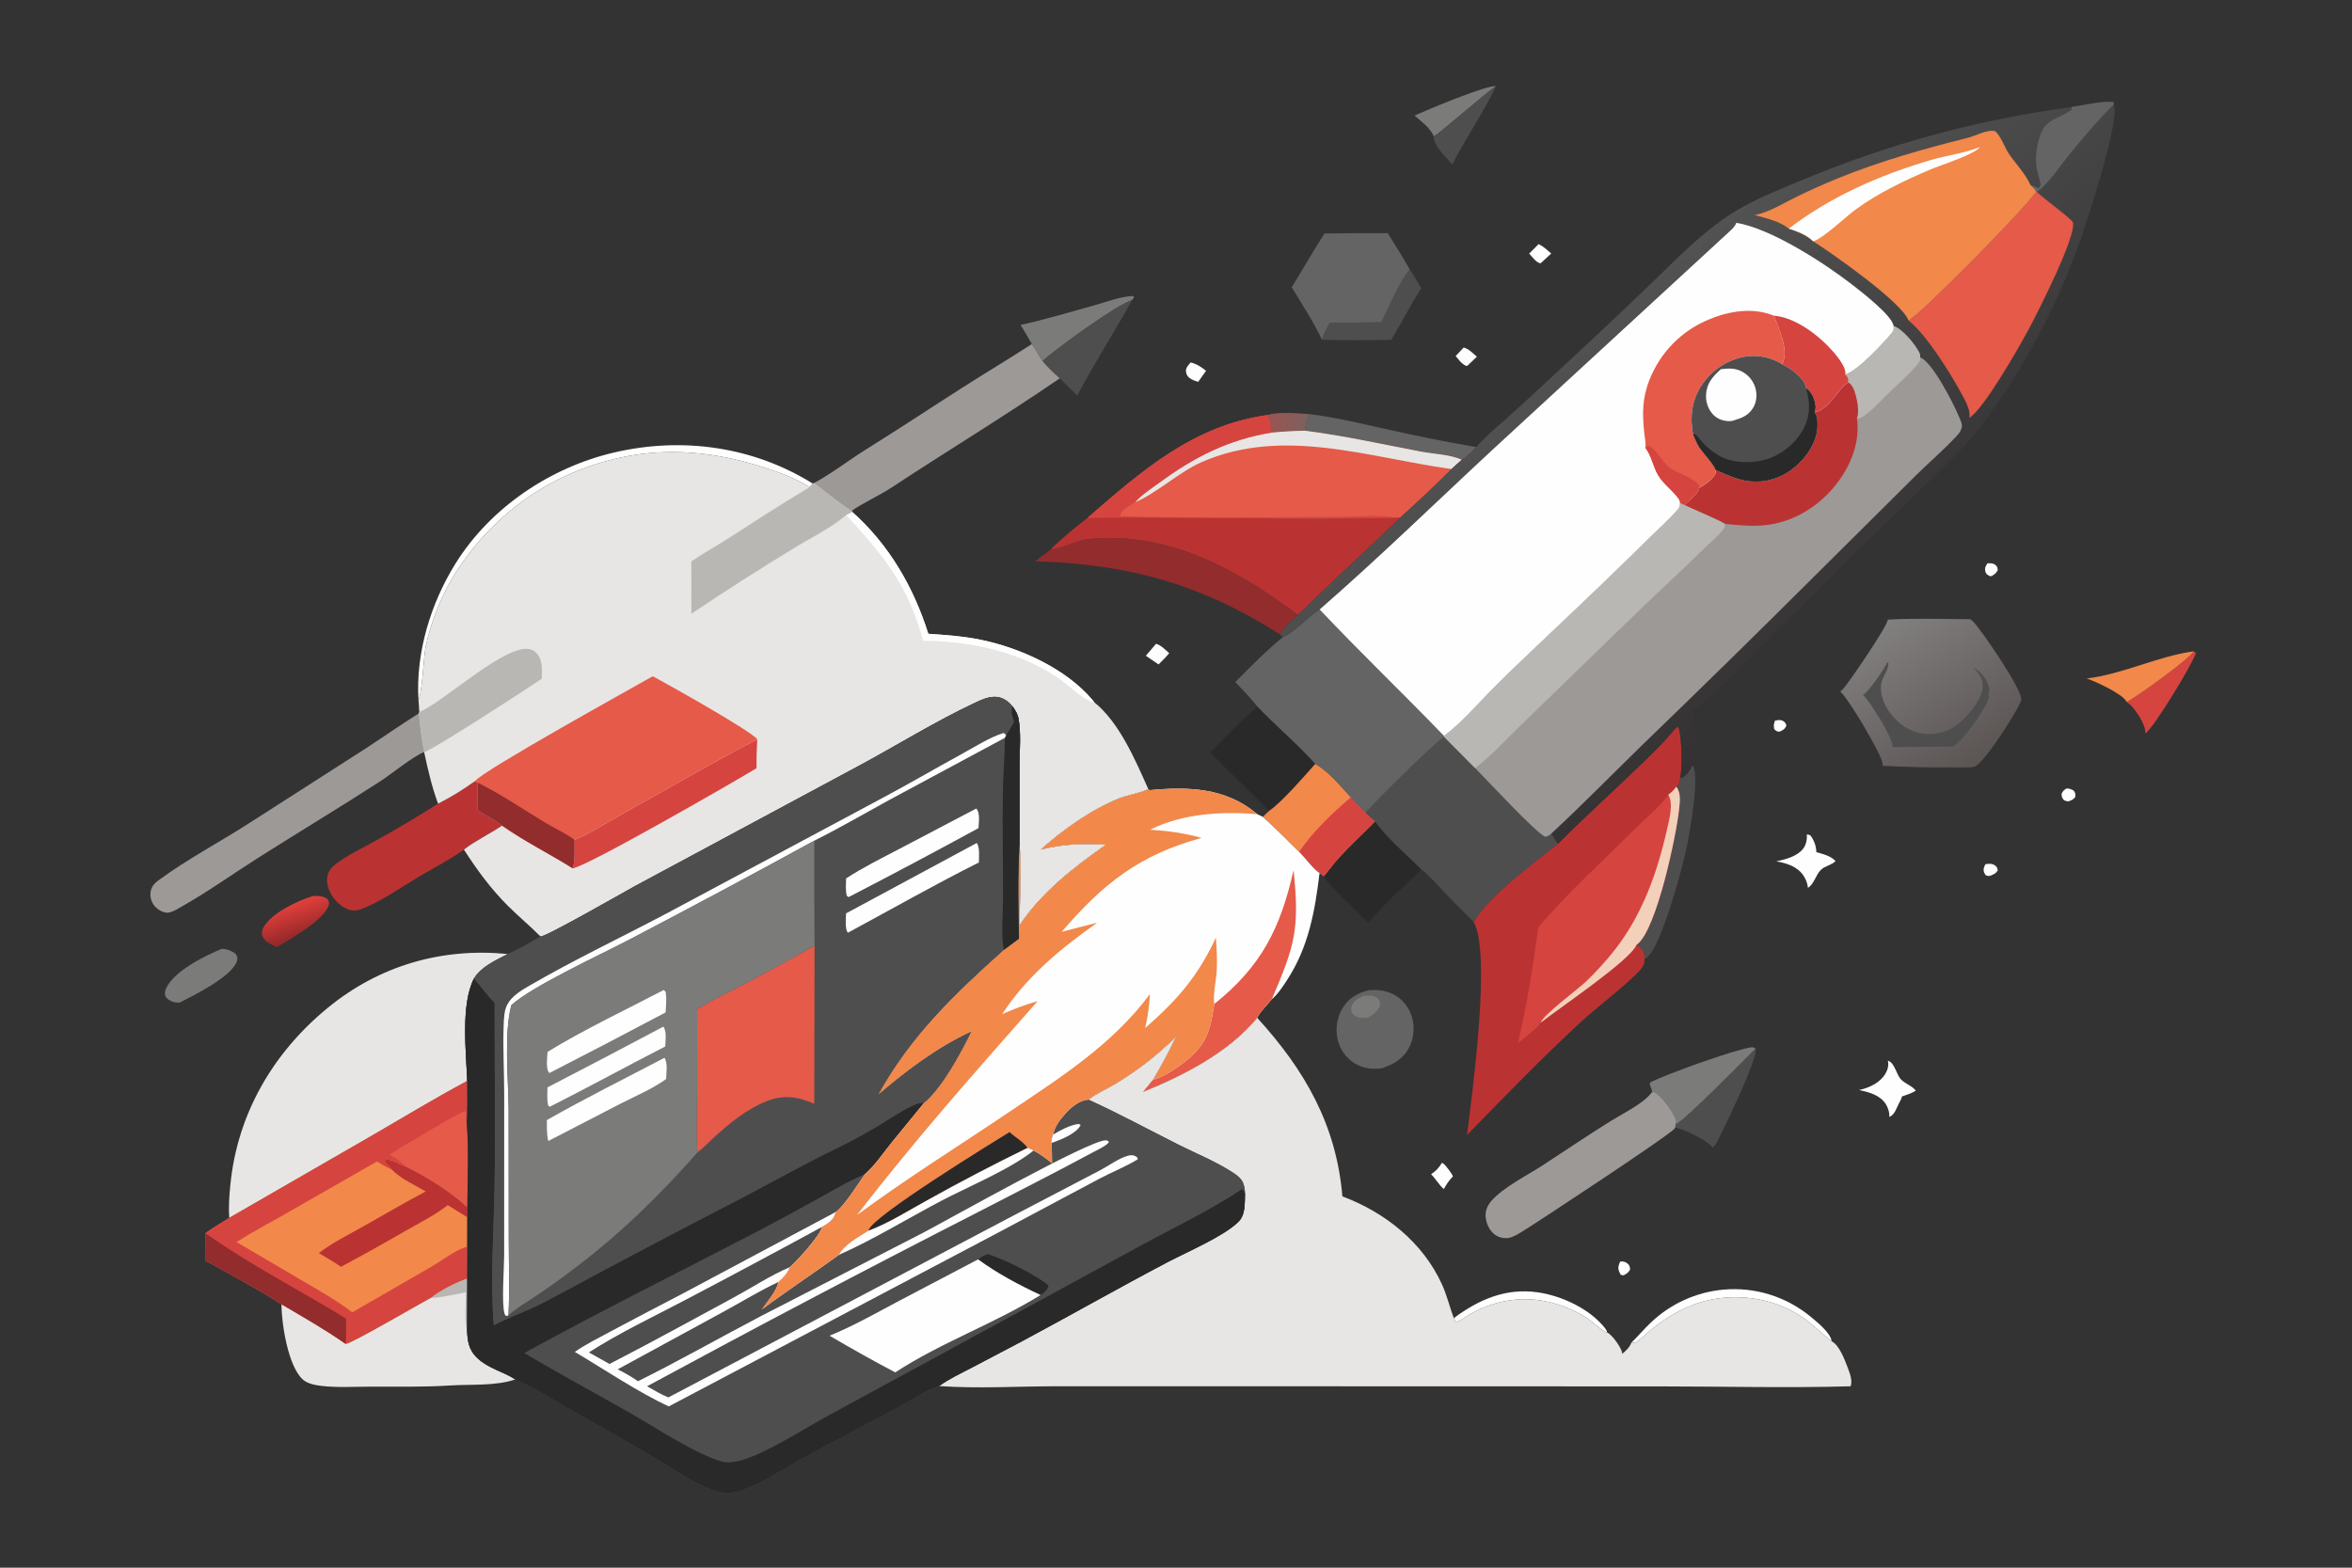 <?xml version="1.0" encoding="utf-8" ?>
<svg xmlns="http://www.w3.org/2000/svg" xmlns:xlink="http://www.w3.org/1999/xlink" width="1536" height="1024">
	<rect width="100%" height="100%" fill="#333333" stroke="none"/>
	<path fill="#FEFEFE" d="M1159.16 470.735C1160.64 470.409 1162.52 470.025 1163.96 470.702C1165.68 471.507 1166.09 472.258 1166.63 473.979C1165.59 476.066 1165.22 476.274 1163.2 477.498C1162.92 477.6 1162.66 477.742 1162.37 477.804C1160.71 478.157 1159.81 477.345 1158.71 476.313C1158.19 473.797 1158.36 473.207 1159.16 470.735Z"/>
	<path fill="#FEFEFE" d="M1058.08 824.05C1059.89 823.838 1061.22 824.058 1062.71 825.205C1064.33 826.448 1064.35 827.359 1064.59 829.209C1063.44 831.256 1062.79 831.57 1060.74 832.811C1059.54 833.231 1059.5 832.975 1058.35 832.55C1058.02 831.937 1057.7 831.335 1057.44 830.689C1056.38 828.066 1057.01 826.522 1058.08 824.05Z"/>
	<path fill="#FEFEFE" d="M1297.92 367.962C1299.54 367.866 1301.44 367.8 1302.83 368.799C1304.32 369.874 1304.47 370.662 1304.66 372.402C1303.43 374.562 1302.92 374.912 1300.78 376.22L1299.7 376.406C1298.07 375.575 1297.04 375.142 1296.55 373.173C1295.98 370.875 1296.79 369.819 1297.92 367.962Z"/>
	<path fill="#FEFEFE" d="M1296.55 564.511C1298.49 564.218 1300.56 563.893 1302.34 564.972C1304.04 566.004 1304.32 566.626 1304.68 568.512C1303.33 570.482 1302.86 570.668 1300.65 571.66C1300.61 571.689 1300.57 571.73 1300.53 571.748C1298.81 572.387 1298.59 572.293 1296.88 571.742C1296.48 571.176 1295.94 570.519 1295.72 569.841C1295.01 567.661 1295.7 566.473 1296.55 564.511Z"/>
	<path fill="#FEFEFE" d="M1349.61 515C1351.56 515.085 1352.58 515.46 1354.27 516.432C1355.42 518.267 1355.48 518.407 1355.3 520.559C1353.82 522.389 1353.21 522.548 1350.96 523.387C1349.7 523.45 1349.06 523.153 1347.91 522.713C1346.47 520.917 1346.45 520.709 1346.34 518.4C1347.39 516.476 1347.74 516.164 1349.61 515Z"/>
	<path fill="#FEFEFE" d="M955.849 227.025C959.096 227.742 962.016 230.855 964.501 232.998L958.28 238.919L957.325 238.921C954.495 237.625 952.6 234.894 950.634 232.565L955.849 227.025Z"/>
	<path fill="#FEFEFE" d="M1004.78 159.47C1007.91 160.825 1010.47 163.391 1013.04 165.591L1006.13 171.965C1003.46 171.831 1000.38 167.511 998.656 165.633L1004.78 159.47Z"/>
	<path fill="#FEFEFE" d="M777.568 236.738C781.637 237.759 784.38 239.642 787.623 242.203L782.555 249.373C780.654 248.942 778.466 248.1 776.876 246.928C775.349 245.803 774.591 244.25 774.476 242.376C774.344 240.234 776.286 238.268 777.568 236.738Z"/>
	<path fill="#FEFEFE" d="M754.991 420.496C758.31 421.517 760.988 424.369 763.555 426.625C761.445 429.262 758.977 431.603 756.603 433.998L748.295 428.337L754.991 420.496Z"/>
	<path fill="#FEFEFE" d="M941.659 759.55C942.073 759.75 942.355 759.856 942.712 760.123C944.081 761.149 948.627 767.002 948.82 768.495C946.247 770.979 944.644 773.582 942.907 776.693C939.931 774.208 937.509 769.907 934.616 766.997C937.883 764.775 939.638 762.892 941.659 759.55Z"/>
	<defs>
		<linearGradient id="gradient_0" gradientUnits="userSpaceOnUse" x1="829.971" y1="274.487" x2="852.104" y2="277.336">
			<stop offset="0" stop-color="#9A5552"/>
			<stop offset="1" stop-color="#7F605F"/>
		</linearGradient>
	</defs>
	<path fill="url(#gradient_0)" d="M827.46 271.171C835.131 268.694 847.306 270.048 855.346 270.521C853.982 273.925 852.254 277.59 852.191 281.323C844.743 281.46 837.412 281.918 829.995 282.617C829.69 279.351 829.759 273.481 827.46 271.171Z"/>
	<path fill="#FEFEFE" d="M1179.95 545.003C1180.78 545.083 1181.45 545.334 1182.24 545.599C1184.8 548.939 1186.01 552.437 1186.2 556.646C1190.49 557.851 1195.62 559.028 1198.73 562.443C1196.39 564.998 1191.93 565.569 1189.28 568.063C1185.68 571.463 1184.93 577.292 1180.7 579.915C1180.43 577.067 1179.27 574.073 1177.64 571.725C1173.58 565.87 1166.66 563.808 1160.02 562.605C1165.95 561.439 1173.69 559.392 1177.57 554.354C1179.56 551.777 1180.23 548.173 1179.95 545.003Z"/>
	<path fill="#FEFEFE" d="M1232.86 692.79C1237.73 694.388 1238.23 702.125 1241.84 705.459C1244.71 708.113 1248.62 709.229 1251.14 712.352C1248.43 714.204 1245.18 715.101 1242.1 716.185C1241.82 717.821 1240.76 719.443 1240.01 720.914C1238.43 724.023 1237.15 728.464 1233.78 729.56C1234.18 727.007 1232.92 723.334 1231.57 721.218C1227.78 715.262 1220.54 713.369 1214.09 712.012L1214.83 711.838C1221.06 710.359 1227.82 707.153 1231.21 701.457C1232.81 698.785 1233.61 695.86 1232.86 692.79Z"/>
	<path fill="#FEFEFE" d="M949.423 860.973C965.857 848.789 983.401 841.133 1004.31 844.146C1019.9 846.393 1038.36 854.921 1048.3 867.708C1048.94 868.539 1049.33 869.221 1049.52 870.27C1047.3 870.381 1039.05 862.662 1036.46 860.98C1026.56 854.553 1014.59 850.269 1002.87 849.023C988.137 847.459 973.778 850.907 960.837 857.922C958.249 859.324 953.282 863.354 950.577 863.464L949.423 860.973Z"/>
	<path fill="#7B7B7A" d="M923.781 75.472C931.072 72.161 972.272 54.833 976.981 56.365C970.244 60.445 938.632 88.661 936.302 89.043C934.146 83.585 928.086 79.281 923.781 75.472Z"/>
	<path fill="#4F4E4F" d="M976.981 56.365C968.488 73.884 957.357 90.111 948.396 107.394C944.627 103.02 935.937 94.968 936.302 89.043C938.632 88.661 970.244 60.445 976.981 56.365Z"/>
	<path fill="#FEFEFE" d="M1065.38 877.022C1069.62 872.96 1073.38 868.381 1077.65 864.316Q1078.86 863.147 1080.11 862.03Q1081.37 860.913 1082.67 859.851Q1083.97 858.788 1085.31 857.782Q1086.66 856.776 1088.05 855.828Q1089.43 854.88 1090.86 853.992Q1092.29 853.104 1093.75 852.277Q1095.21 851.45 1096.71 850.686Q1098.2 849.922 1099.73 849.223Q1101.26 848.523 1102.81 847.889Q1104.37 847.255 1105.95 846.688Q1107.53 846.121 1109.14 845.621Q1110.74 845.121 1112.36 844.69Q1113.99 844.26 1115.63 843.898Q1117.27 843.536 1118.92 843.245Q1120.58 842.954 1122.24 842.733Q1123.91 842.512 1125.58 842.362Q1127.49 842.193 1129.4 842.118Q1131.32 842.043 1133.23 842.061Q1135.15 842.08 1137.06 842.192Q1138.98 842.303 1140.88 842.509Q1142.79 842.714 1144.68 843.012Q1146.57 843.31 1148.45 843.701Q1150.32 844.091 1152.18 844.572Q1154.03 845.053 1155.86 845.625Q1157.69 846.196 1159.49 846.856Q1161.29 847.516 1163.05 848.263Q1164.82 849.01 1166.55 849.843Q1168.27 850.675 1169.95 851.591Q1171.64 852.507 1173.27 853.504Q1174.91 854.501 1176.5 855.576Q1178.08 856.652 1179.61 857.804Q1181.15 858.956 1182.62 860.181C1186.71 863.58 1195.66 870.816 1196.17 876.11L1195.81 875.832C1189.8 871.117 1184.48 865.69 1178.21 861.22C1162.63 850.117 1142.55 845.626 1123.65 847.908C1106.05 850.031 1091.36 857.929 1077.84 868.91C1075.14 871.1 1070.83 875.708 1067.78 877.046C1067.39 877.213 1065.88 877.027 1065.38 877.022Z"/>
	<path fill="#D64440" d="M1432.5 425.441L1434.07 426.53C1431.85 433.709 1406.26 476.079 1400.99 479.091C1401.49 473.774 1395.89 465.679 1392.57 461.772C1391.47 460.485 1390.15 459.44 1388.78 458.465C1389.05 458.341 1389.32 458.222 1389.59 458.094C1395.12 455.482 1431.02 429.648 1432.5 425.441Z"/>
	<defs>
		<linearGradient id="gradient_1" gradientUnits="userSpaceOnUse" x1="196.607" y1="610.276" x2="189.892" y2="591.333">
			<stop offset="0" stop-color="#982929"/>
			<stop offset="1" stop-color="#DF3F3B"/>
		</linearGradient>
	</defs>
	<path fill="url(#gradient_1)" d="M204.409 585.253C207.752 585.105 210.913 585.216 213.77 587.124C214.651 588.555 215.231 589.29 214.723 591.081C211.908 601.015 190.022 612.994 181.1 618.537C180.637 618.382 180.174 618.227 179.718 618.052C176.775 616.922 172.576 614.622 171.365 611.573C170.594 609.633 171.102 607.604 172.063 605.831C177.198 596.357 194.331 588.342 204.409 585.253Z"/>
	<path fill="#F2884A" d="M1362.73 443.168C1386.35 440.377 1408.83 428.742 1432.5 425.441C1431.02 429.648 1395.12 455.482 1389.59 458.094C1389.32 458.222 1389.05 458.341 1388.78 458.465C1388.71 458.325 1388.67 458.179 1388.59 458.047C1385.67 452.966 1368.45 445.12 1362.73 443.168Z"/>
	<path fill="#7B7B7A" d="M144.921 619.72C148.386 619.931 151.102 620.996 153.896 623.041C154.794 624.703 155.377 625.558 154.803 627.545C151.84 637.8 126.525 650.131 117.373 654.898C115.948 654.961 114.476 654.826 113.109 654.409C110.85 653.719 108.973 652.558 107.866 650.443C107.657 648.806 107.644 647.595 108.284 646.042C113.048 634.491 133.91 624.259 144.921 619.72Z"/>
	<path fill="#4F4E4F" d="M920.633 175.959C923.173 180.019 925.904 184.048 928.143 188.282C921.183 199.259 915.269 210.863 908.543 221.985C893.502 222.234 878.385 222.353 863.35 221.917C864.251 218.061 866.591 214.294 868.376 210.762Q885.227 210.86 902.074 210.486C907.559 199.39 913.098 185.711 920.633 175.959Z"/>
	<path fill="#7B7B7A" d="M666.511 212.26C682.542 208.695 698.353 203.966 714.177 199.58C722.274 197.335 731.611 193.624 740.012 193.338L740.66 194.099L739.312 195.987C728.009 199.921 690.676 227.107 680.82 235.815C678.37 232.213 676.37 228.334 673.848 224.739Q670.337 218.407 666.511 212.26Z"/>
	<path fill="#4F4E4F" d="M1146.5 684.91C1148.43 690.803 1126.02 736.631 1121.91 744.773C1121.05 746.474 1120.13 748.333 1118.62 749.542C1113.32 743.985 1101.41 738.262 1094.02 736.519L1094.27 734.41C1100.19 731.922 1138.82 692.571 1146.5 684.91Z"/>
	<path fill="#656464" d="M855.346 270.521C872.013 272.534 888.379 276.58 904.757 280.183Q934.244 286.864 964.03 292.046C961.154 294.963 958.252 298.3 954.644 300.306C946.962 296.838 936.314 296.563 928.011 294.984C902.632 290.157 877.893 284.619 852.191 281.323C852.254 277.59 853.982 273.925 855.346 270.521Z"/>
	<path fill="#4F4E4F" d="M1105.38 499.693C1110.19 506.711 1103.81 541.424 1102.12 550.458C1099.54 564.267 1085.07 618.353 1075.44 625.578C1074.96 625.934 1074.45 626.186 1073.92 626.46C1074.11 625.21 1074.11 624.288 1073.76 623.056C1072.92 620.126 1071.21 618.676 1068.63 617.25C1068.72 617.174 1068.82 617.098 1068.91 617.024C1069.07 616.904 1069.23 616.791 1069.38 616.668C1082.01 606.554 1094.66 545.868 1096.49 529.137C1097.03 524.134 1098 517.933 1094.72 513.835C1094.92 513.655 1095.11 513.48 1095.31 513.297C1097.12 511.574 1097.16 510.229 1097.19 507.886L1098.81 507.973C1101.93 505.853 1103.76 503.025 1105.38 499.693Z"/>
	<path fill="#4F4E4F" d="M680.82 235.815C690.676 227.107 728.009 199.921 739.312 195.987C727.753 216.941 714.691 237.231 703.518 258.367L692.105 247.114C688.085 243.515 684.235 240.018 680.82 235.815Z"/>
	<path fill="#7B7B7A" d="M1078.77 713.498C1078.92 712.585 1078.86 712.288 1078.51 711.402C1078.07 710.288 1077.68 709.203 1077.33 708.057L1077.98 706.844C1088.74 701.483 1130.68 686.359 1142.87 684.241C1144.59 683.941 1145.08 683.958 1146.5 684.91C1138.82 692.571 1100.19 731.922 1094.27 734.41C1094.63 733.399 1094.67 732.533 1094.71 731.465C1091.94 725.408 1087.04 718.338 1081.78 714.21C1080.43 713.155 1080.48 713.3 1078.77 713.498Z"/>
	<path fill="#FEFEFE" d="M273.277 456.918C271.487 426.181 281.297 394.073 297.48 368.099C320.278 331.506 359.444 305.248 401.199 295.537C445.664 285.197 491.992 291.668 530.87 315.915L528.69 318.241C519.69 312.487 509.749 308.876 499.645 305.579C468.733 295.493 437.206 291.906 405.197 298.899C359.986 308.776 322.335 335.269 297.498 374.246C288.519 388.336 281.726 405.376 278.141 421.714C276.507 429.163 275.851 452.876 273.277 456.918Z"/>
	<path fill="#656464" d="M893.976 646.778C899.219 646.457 904.094 646.735 908.933 648.985Q909.489 649.242 910.031 649.527Q910.573 649.813 911.1 650.125Q911.627 650.437 912.137 650.776Q912.648 651.115 913.141 651.479Q913.633 651.843 914.107 652.232Q914.58 652.62 915.033 653.032Q915.486 653.445 915.918 653.879Q916.35 654.314 916.759 654.77Q917.168 655.226 917.553 655.702Q917.939 656.178 918.3 656.673Q918.66 657.168 918.995 657.681Q919.331 658.194 919.639 658.723Q919.948 659.252 920.23 659.796Q920.511 660.34 920.765 660.898Q921.018 661.456 921.243 662.026Q921.468 662.596 921.664 663.176Q921.881 663.8 922.067 664.434Q922.253 665.068 922.408 665.71Q922.562 666.352 922.686 667.001Q922.809 667.651 922.9 668.305Q922.991 668.959 923.05 669.617Q923.109 670.275 923.135 670.935Q923.162 671.595 923.156 672.256Q923.15 672.917 923.112 673.576Q923.074 674.236 923.004 674.893Q922.933 675.55 922.831 676.202Q922.728 676.855 922.594 677.502Q922.459 678.149 922.293 678.788Q922.127 679.427 921.93 680.058Q921.733 680.688 921.505 681.309Q921.277 681.929 921.019 682.537Q920.761 683.145 920.474 683.74C916.708 691.372 910.472 695.075 902.674 697.735C896.944 698.679 890.836 697.931 885.699 695.144Q885.155 694.843 884.627 694.516Q884.098 694.188 883.587 693.834Q883.076 693.48 882.583 693.101Q882.091 692.722 881.618 692.318Q881.145 691.915 880.693 691.488Q880.241 691.061 879.812 690.612Q879.382 690.163 878.975 689.692Q878.568 689.222 878.186 688.732Q877.804 688.242 877.446 687.733Q877.089 687.224 876.758 686.698Q876.427 686.172 876.123 685.63Q875.818 685.088 875.542 684.531Q875.265 683.974 875.017 683.404Q874.769 682.834 874.55 682.252Q874.331 681.67 874.142 681.078Q873.952 680.486 873.793 679.885Q873.617 679.217 873.475 678.541Q873.332 677.865 873.223 677.183Q873.114 676.501 873.039 675.814Q872.963 675.127 872.922 674.438Q872.881 673.748 872.873 673.057Q872.866 672.367 872.893 671.676Q872.92 670.986 872.98 670.298Q873.041 669.61 873.136 668.925Q873.231 668.241 873.359 667.562Q873.487 666.883 873.649 666.212Q873.811 665.54 874.005 664.877Q874.2 664.214 874.427 663.562Q874.654 662.91 874.913 662.269Q875.172 661.629 875.462 661.002Q875.752 660.375 876.073 659.763Q876.393 659.151 876.744 658.556C880.745 651.868 886.619 648.638 893.976 646.778Z"/>
	<path fill="#7B7B7A" d="M890.531 650.48C892.415 650.352 894.332 650.259 896.207 650.543C898.304 650.86 899.633 651.697 900.794 653.455C901.363 654.317 901.342 655.926 901.076 656.891C900.011 660.742 896.482 662.773 893.329 664.74C891.258 664.84 889.065 664.983 887.04 664.447C885.305 663.988 883.862 663.025 882.969 661.458C882.249 660.196 882.195 658.612 882.671 657.234C883.952 653.523 887.259 652.034 890.531 650.48Z"/>
	<path fill="#29292A" d="M898.005 536.526C906.246 547.969 918.308 558.027 928.379 567.964C916.312 579.159 904.425 590.228 893.542 602.606C887.764 597.055 867.624 578.322 864.517 572.398C867.905 568.347 870.889 564.121 874.468 560.197C881.942 552.003 890.231 544.454 898.005 536.526Z"/>
	<path fill="#29292A" d="M821.295 461.666C833.513 474.429 847.126 485.788 858.973 498.94C851.933 506.837 837.045 524.121 828.777 529.674C816.334 516.622 802.862 504.595 790.484 491.465C800.346 481.31 810.373 470.675 821.295 461.666Z"/>
	<path fill="#F2884A" d="M858.973 498.94C868 504.177 875.213 513.151 882.22 520.771C885.296 524.292 888.406 527.63 891.783 530.868L898.005 536.526C890.231 544.454 881.942 552.003 874.468 560.197C870.889 564.121 867.905 568.347 864.517 572.398L861.744 570.247C858.456 568.567 851.691 559.622 848.435 556.476C840.596 548.682 832.934 540.905 824.67 533.543L828.777 529.674C837.045 524.121 851.933 506.837 858.973 498.94Z"/>
	<path fill="#D64440" d="M882.22 520.771C885.296 524.292 888.406 527.63 891.783 530.868L898.005 536.526C890.231 544.454 881.942 552.003 874.468 560.197C870.889 564.121 867.905 568.347 864.517 572.398L861.744 570.247C858.456 568.567 851.691 559.622 848.435 556.476C856.856 543.652 870.512 530.739 882.22 520.771Z"/>
	<path fill="#922C2D" d="M686.074 358.982C686.295 358.959 686.516 358.942 686.737 358.915C695.039 357.887 702.25 352.976 710.809 352.104C762.518 346.833 807.62 371.619 847.659 401.633C843.161 405.485 839.09 409.373 835.874 414.39C784.509 381.563 736.619 368.407 676.183 366.64C679.433 364.013 682.676 361.415 686.074 358.982Z"/>
	<path fill="#656464" d="M864.951 152.508Q885.603 152.187 906.257 152.283C911.192 160.101 916.089 167.905 920.633 175.959C913.098 185.711 907.559 199.39 902.074 210.486Q885.227 210.86 868.376 210.762C866.591 214.294 864.251 218.061 863.35 221.917C857.725 210.113 850.382 198.822 843.566 187.661C850.8 176.004 857.492 164.031 864.951 152.508Z"/>
	<path fill="#BA3332" d="M310.348 510.118L311.891 511.169L311.787 529.213C316.987 532.512 323.099 535.459 327.875 539.287C319.918 544.68 310.471 549.107 302.968 554.94Q302.186 555.522 301.383 556.074C292.443 562.244 282.292 567.44 272.929 573.029C261.594 579.795 249.894 588.136 237.677 593.17C234.78 594.364 232.115 595.131 228.952 594.457C224.202 593.445 219.718 589.348 217.065 585.392C214.491 581.553 212.796 576.324 213.923 571.711C214.561 569.096 216.093 566.996 218.151 565.304C225.986 558.861 236.243 554.272 245.081 549.293Q265.944 537.716 286.094 524.937C294.652 520.67 302.575 515.678 310.348 510.118Z"/>
	<path fill="#9D9997" d="M1078.77 713.498C1080.48 713.3 1080.43 713.155 1081.78 714.21C1087.04 718.338 1091.94 725.408 1094.71 731.465C1094.67 732.533 1094.63 733.399 1094.27 734.41L1094.02 736.519C1093.91 736.703 1093.82 736.894 1093.7 737.072C1091.07 741.018 1003.3 798.837 994.386 804.252C991.587 805.952 988.435 808.048 985.162 808.601C981.973 809.139 978.51 808.192 975.956 806.236C972.622 803.681 970.616 799.092 970.217 794.944C969.834 790.96 971.437 787.269 974.032 784.332C981.891 775.436 997.34 767.773 1007.63 761.065C1022.53 751.357 1037.25 741.359 1052.35 731.97C1060.27 727.049 1072.77 721.111 1078.52 713.826C1078.61 713.719 1078.69 713.607 1078.77 713.498Z"/>
	<path fill="#9D9997" d="M276.989 491.255C269.846 493.915 255.674 505.583 248.405 510.285C222.144 527.271 195.31 543.394 168.887 560.133C152.493 570.519 136.432 582.08 119.558 591.638C116.683 593.267 111.551 596.765 108.182 596.092C105.076 595.472 101.903 593.43 100.179 590.754C98.431 588.042 97.734 584.653 98.573 581.513C99.403 578.409 101.182 576.717 103.677 574.882C122.232 561.236 143.131 550.261 162.537 537.798L238.362 489.182C250.143 481.554 261.564 473.43 273.486 466.012C274.297 474.46 275.197 482.949 276.989 491.255Z"/>
	<path fill="#9D9997" d="M673.848 224.739C676.37 228.334 678.37 232.213 680.82 235.815C684.235 240.018 688.085 243.515 692.105 247.114C656.083 271.841 618.549 294.519 582.055 318.581C574.826 323.347 561.866 329.426 556.228 333.704C547.769 328.358 539.65 321.527 531.645 315.467C541.754 310.225 555.24 299.96 565.57 293.544C586.61 280.477 607.237 266.764 628.112 253.437C643.284 243.751 658.734 234.522 673.848 224.739Z"/>
	<path fill="#E7E6E4" d="M281.115 847.824C287.733 842.605 297.199 837.903 305.129 834.999L305.005 867.777C305.229 875.662 305.868 881.547 311.876 887.205C318.968 893.884 328.595 895.871 336.54 901.006C323.877 905.434 307.588 904.12 294.286 904.965C276.886 906.069 259.333 905.729 241.901 905.748C231.388 905.759 220.26 906.481 209.843 905.246C205.904 904.779 200.691 903.785 197.708 901.046C188.063 892.189 183.889 864.778 183.789 851.853C197.944 860.185 212.276 868.325 225.738 877.76C229.758 877.475 273.018 852.026 281.115 847.824Z"/>
	<path fill="#B8B7B4" d="M281.115 847.824C287.733 842.605 297.199 837.903 305.129 834.999L305.005 867.777C303.199 864.93 304.294 848.424 304.335 844.063C296.713 845.536 288.883 847.535 281.115 847.824Z"/>
	<path fill="#BA3332" d="M710.343 338.172C777.15 337.448 844.12 339.799 910.906 338.159L914.387 338.225C892.224 359.451 869.56 380.134 847.659 401.633C807.62 371.619 762.518 346.833 710.809 352.104C702.25 352.976 695.039 357.887 686.737 358.915C686.516 358.942 686.295 358.959 686.074 358.982C693.585 351.403 701.936 344.715 710.343 338.172Z"/>
	<path fill="#4F4E4F" d="M891.783 530.868C898.16 523.601 937.142 484.793 943.115 481.331L963.334 501.709C971.584 510.017 1002.08 543.169 1009.08 546.612C1010.97 546.307 1011.78 545.651 1013.2 544.4C1014.56 546.618 1015.85 549.089 1017.49 551.109C1002.28 563.457 971.758 585.54 962.455 602.282Q952.414 592.43 942.701 582.255C938.126 577.476 933.617 572.004 928.379 567.964C918.308 558.027 906.246 547.969 898.005 536.526L891.783 530.868Z"/>
	<defs>
		<linearGradient id="gradient_2" gradientUnits="userSpaceOnUse" x1="1289.842" y1="498.482" x2="1230.566" y2="408.44">
			<stop offset="0" stop-color="#5B5554"/>
			<stop offset="1" stop-color="#827F7F"/>
		</linearGradient>
	</defs>
	<path fill="url(#gradient_2)" d="M1232.88 404.723C1250.69 403.737 1268.75 404.352 1286.58 404.447C1287.32 404.918 1287.89 405.305 1288.51 405.925C1294.06 411.47 1320.28 450.147 1319.95 456.456C1319.89 457.612 1319.53 458.563 1319.07 459.611C1315.97 466.647 1295.74 498.507 1289.55 500.807C1285.2 501.653 1279.88 501.186 1275.42 501.24C1260.04 501.428 1244.82 501.026 1229.46 500.201C1229.53 499.513 1229.54 499.667 1229.46 498.794C1228.94 492.942 1207.05 455.955 1201.76 451.705C1202.25 451.346 1202.64 451.088 1203.07 450.673C1206.75 447.06 1232.61 409.039 1232.88 404.723Z"/>
	<path fill="#4F4E4F" d="M1232.52 432.476L1233.29 433.288C1233.26 437.725 1229.38 442.067 1228.57 446.479C1227.33 453.246 1230.66 460.725 1234.62 466.029C1239.69 472.819 1247.45 478.154 1255.97 479.242C1263.43 480.194 1272.07 478.226 1278.01 473.522C1284.55 468.354 1293.96 457.829 1294.76 449.21C1295.3 443.396 1292.4 440.231 1288.95 436.035C1292.98 438.632 1296.01 441.496 1297.93 445.993C1298.99 448.488 1299.79 450.86 1298.69 453.483C1299.13 454.615 1299.01 455.549 1298.62 456.675C1296.09 463.891 1281.8 484.243 1275.35 487.725L1235.89 488.059C1235.94 487.364 1235.95 487.471 1235.88 486.653C1235.38 481.188 1221 457.407 1216.57 453.943C1216.79 453.828 1217.01 453.723 1217.23 453.599C1220.13 451.944 1231.59 435.648 1232.52 432.476Z"/>
	<path fill="#656464" d="M837.738 416.196C847.486 411.698 853.006 403.502 861.799 398.108C888.288 426.203 916.209 452.919 943.009 480.703L943.115 481.331C937.142 484.793 898.16 523.601 891.783 530.868C888.406 527.63 885.296 524.292 882.22 520.771C875.213 513.151 868 504.177 858.973 498.94C847.126 485.788 833.513 474.429 821.295 461.666C816.797 455.965 811.682 450.773 806.695 445.502C816.535 435.575 826.929 425.029 837.738 416.196Z"/>
	<path fill="#E55A48" d="M710.343 338.172C745.85 307.356 779.298 277.959 827.46 271.171C829.759 273.481 829.69 279.351 829.995 282.617C837.412 281.918 844.743 281.46 852.191 281.323C877.893 284.619 902.632 290.157 928.011 294.984C936.314 296.563 946.962 296.838 954.644 300.306C952.407 302.312 950.072 304.269 947.929 306.371C937.12 317.41 925.753 327.77 914.387 338.225L910.906 338.159C844.12 339.799 777.15 337.448 710.343 338.172Z"/>
	<path fill="#E7E6E4" d="M852.191 281.323C877.893 284.619 902.632 290.157 928.011 294.984C936.314 296.563 946.962 296.838 954.644 300.306C952.407 302.312 950.072 304.269 947.929 306.371C893.849 298.935 838.31 278.661 785.089 301.696C769.942 308.253 755.218 322.386 741.187 328.088C745.496 323.158 751.999 319.014 757.255 315.155C779.878 298.547 802.152 287.22 829.995 282.617C837.412 281.918 844.743 281.46 852.191 281.323Z"/>
	<path fill="#D64440" d="M710.343 338.172C745.85 307.356 779.298 277.959 827.46 271.171C829.759 273.481 829.69 279.351 829.995 282.617C802.152 287.22 779.878 298.547 757.255 315.155C751.999 319.014 745.496 323.158 741.187 328.088C738.228 329.881 732.555 332.823 731.74 336.531C731.689 336.764 731.682 337.006 731.653 337.243L733.202 337.609L733.872 336.868C737.429 338.894 858.954 337.612 874.579 337.637C884.965 337.653 901.201 335.995 910.906 338.159C844.12 339.799 777.15 337.448 710.343 338.172Z"/>
	<path fill="#E7E6E4" d="M149.751 795.517C149.159 788.505 149.734 781.237 150.406 774.245C154.875 727.777 178.187 687.72 213.975 658.361C247.781 630.627 288.425 618.925 331.66 623.149C323.638 627.399 314.49 631.218 309.498 639.194C300.797 656.382 304.434 686.817 305.115 706.102C284.003 717.398 263.644 729.807 242.925 741.788L149.751 795.517Z"/>
	<path fill="#F2884A" d="M149.751 795.517L242.925 741.788C263.644 729.807 284.003 717.398 305.115 706.102C305.084 715.252 305.427 724.574 304.834 733.699C306.304 751.659 305.223 770.473 305.227 788.518L305.227 795.151L305.194 814.236L305.129 834.999C297.199 837.903 287.733 842.605 281.115 847.824C273.018 852.026 229.758 877.475 225.738 877.76C212.276 868.325 197.944 860.185 183.789 851.853C167.906 841.556 150.534 832.581 134.041 823.278Q133.984 814.391 134.16 805.506C139.118 801.918 144.57 798.79 149.751 795.517Z"/>
	<path fill="#BA3332" d="M255.911 764.007C254.524 762.057 252.492 760.361 250.79 758.673L250.954 757.929C255.342 756.22 259.831 760.268 264.067 761.599L264.776 761.818C278.712 768.636 293.774 777.997 305.227 788.518L305.227 795.151L292.418 787.193C283.849 793.827 273.796 798.884 264.386 804.238Q243.718 816.193 222.675 827.474C217.985 824.231 213.118 821.37 208.196 818.5C217.061 811.692 227.532 806.56 237.255 801.061C250.795 793.403 264.266 785.543 278.006 778.251C271.212 774.249 261.317 769.718 255.911 764.007Z"/>
	<path fill="#D64440" d="M149.751 795.517L242.925 741.788C263.644 729.807 284.003 717.398 305.115 706.102C305.084 715.252 305.427 724.574 304.834 733.699C306.304 751.659 305.223 770.473 305.227 788.518C293.774 777.997 278.712 768.636 264.776 761.818L264.067 761.599C259.831 760.268 255.342 756.22 250.954 757.929L250.79 758.673C252.492 760.361 254.524 762.057 255.911 764.007C252.493 762.424 249.335 760.679 246.148 758.673L185.131 793.596C174.968 799.427 164.307 804.967 154.458 811.29L196.781 836.158C208.109 842.827 219.608 849.216 230.064 857.226L281.611 827.469C288.765 823.313 297.329 816.489 305.194 814.236L305.129 834.999C297.199 837.903 287.733 842.605 281.115 847.824C273.018 852.026 229.758 877.475 225.738 877.76C212.276 868.325 197.944 860.185 183.789 851.853C167.906 841.556 150.534 832.581 134.041 823.278Q133.984 814.391 134.16 805.506C139.118 801.918 144.57 798.79 149.751 795.517Z"/>
	<path fill="#922C2D" d="M134.16 805.506C163.5 826.318 195.356 842.488 225.947 861.264C225.907 866.658 226.224 872.403 225.738 877.76C212.276 868.325 197.944 860.185 183.789 851.853C167.906 841.556 150.534 832.581 134.041 823.278Q133.984 814.391 134.16 805.506Z"/>
	<path fill="#E55A48" d="M254.291 754.226C259.582 750.732 299.601 726.683 303.674 725.722L304.613 727.183C304.277 729.242 304.422 730.916 304.72 732.953L304.834 733.699C306.304 751.659 305.223 770.473 305.227 788.518C293.774 777.997 278.712 768.636 264.776 761.818C261.727 758.589 258.102 756.432 254.291 754.226Z"/>
	<path fill="#BA3332" d="M1017.49 551.109C1035.8 532.675 1055.25 515.297 1073.87 497.162C1078.43 492.724 1083.03 488.265 1087.34 483.584C1090.09 480.598 1092.6 477.022 1095.77 474.503C1095.87 474.655 1095.99 474.798 1096.07 474.959C1098.37 479.474 1098.85 503.189 1097.19 507.886C1097.16 510.229 1097.12 511.574 1095.31 513.297C1095.11 513.48 1094.92 513.655 1094.72 513.835C1098 517.933 1097.03 524.134 1096.49 529.137C1094.66 545.868 1082.01 606.554 1069.38 616.668C1069.23 616.791 1069.07 616.904 1068.91 617.024C1068.82 617.098 1068.72 617.174 1068.63 617.25C1071.21 618.676 1072.92 620.126 1073.76 623.056C1074.11 624.288 1074.11 625.21 1073.92 626.46C1073.94 626.753 1073.98 627.046 1073.98 627.34C1074.05 630.064 1072.09 632.751 1070.26 634.586C1058.23 646.668 1044.15 656.681 1031.63 668.271C1006.3 691.719 982.144 716.641 958.086 741.388C961.311 714.52 974.017 623.047 962.455 602.282C971.758 585.54 1002.28 563.457 1017.49 551.109Z"/>
	<path fill="#D64440" d="M1089.48 519.08C1091.78 517.473 1093.11 516.097 1094.72 513.835C1098 517.933 1097.03 524.134 1096.49 529.137C1094.66 545.868 1082.01 606.554 1069.38 616.668C1069.23 616.791 1069.07 616.904 1068.91 617.024C1068.82 617.098 1068.72 617.174 1068.63 617.25C1064.94 627.061 1017.26 659.198 1006.13 668.047C1003.74 671.939 995.208 678.037 991.308 681.334C997.33 656.236 1001.13 631.146 1004.64 605.593C1024.05 582.934 1047.32 561.896 1068.46 540.708C1075.13 534.029 1084.33 526.858 1089.48 519.08Z"/>
	<path fill="#F3D0B9" d="M1089.48 519.08C1091.78 517.473 1093.11 516.097 1094.72 513.835C1098 517.933 1097.03 524.134 1096.49 529.137C1094.66 545.868 1082.01 606.554 1069.38 616.668C1069.23 616.791 1069.07 616.904 1068.91 617.024C1068.82 617.098 1068.72 617.174 1068.63 617.25C1064.94 627.061 1017.26 659.198 1006.13 668.047C1007.94 662.673 1030.52 646.221 1035.99 640.927C1042.79 634.343 1049.35 627.169 1055.14 619.677C1072.85 596.758 1082.54 569.229 1088.79 541.211C1090.16 535.08 1093.01 524.653 1089.48 519.08Z"/>
	<defs>
		<linearGradient id="gradient_3" gradientUnits="userSpaceOnUse" x1="1232.793" y1="399.272" x2="1067.207" y2="190.163">
			<stop offset="0" stop-color="#333132"/>
			<stop offset="1" stop-color="#535252"/>
		</linearGradient>
	</defs>
	<path fill="url(#gradient_3)" d="M1352.91 69.909C1361.05 68.72 1372.15 65.889 1380.22 66.63L1380.42 68.245C1384.87 77.692 1363.39 143.555 1358.39 157.465Q1355.6 165.343 1352.52 173.114Q1349.45 180.885 1346.09 188.538Q1342.73 196.192 1339.09 203.718Q1335.46 211.243 1331.55 218.631Q1327.64 226.019 1323.47 233.26Q1319.29 240.5 1314.86 247.584Q1310.42 254.667 1305.73 261.584Q1301.04 268.5 1296.1 275.241C1281.62 294.728 1262.48 311.743 1245.1 328.612L1183.19 389.291Q1162.17 410.105 1141.37 431.137C1129.82 442.746 1118.26 454.89 1105.25 464.862C1108.25 470.053 1108.38 490.942 1106.87 496.864C1106.6 497.935 1106.07 498.844 1105.38 499.693C1103.76 503.025 1101.93 505.853 1098.81 507.973L1097.19 507.886C1098.85 503.189 1098.37 479.474 1096.07 474.959C1095.99 474.798 1095.87 474.655 1095.77 474.503C1092.6 477.022 1090.09 480.598 1087.34 483.584C1083.03 488.265 1078.43 492.724 1073.87 497.162C1055.25 515.297 1035.8 532.675 1017.49 551.109C1015.85 549.089 1014.56 546.618 1013.2 544.4C1033.64 525.425 1053.11 505.512 1073.08 486.048Q1130.03 431.121 1186.05 375.255L1251.16 310.581C1259.88 301.955 1269.33 293.926 1277.66 284.945C1279.23 283.253 1280.39 281.937 1280.97 279.641C1281.03 279.482 1281.12 279.331 1281.16 279.165C1281.69 277.031 1279.95 273.576 1279.12 271.631C1275.55 263.221 1262.16 236.679 1253.93 233.34C1254.13 232.143 1253.85 231.221 1253.31 230.154C1250.65 224.854 1242.33 214.762 1236.66 212.979C1235.79 206.018 1215.02 190.138 1209.22 185.632C1191.26 171.694 1156.3 149.118 1133.91 145.519C1133.07 147.964 1131.15 149.607 1129.3 151.332L976.067 292.48C938.089 327.708 900.828 364.071 861.799 398.108C853.006 403.502 847.486 411.698 837.738 416.196L835.874 414.39C839.09 409.373 843.161 405.485 847.659 401.633C869.56 380.134 892.224 359.451 914.387 338.225C925.753 327.77 937.12 317.41 947.929 306.371C950.072 304.269 952.407 302.312 954.644 300.306C958.252 298.3 961.154 294.963 964.03 292.046C971.943 283.134 981.95 275.205 990.772 267.129Q1015.27 244.701 1039.48 221.953Q1059.49 203.307 1079.19 184.327C1093.91 170.064 1108.34 155.282 1125.07 143.321C1140.03 132.621 1157.44 125.723 1174.32 118.663C1233.18 94.042 1289.62 78.535 1352.91 69.909Z"/>
	<path fill="#656464" d="M1352.91 69.909C1361.05 68.72 1372.15 65.889 1380.22 66.63L1380.42 68.245C1369.95 78.54 1360.81 89.416 1351.55 100.782C1345.17 108.615 1338.28 119.404 1330.29 125.436L1329.81 125.259C1328.82 123.416 1327.43 122.148 1325.93 120.72C1327.91 121.408 1329.43 122.421 1331.56 122.857C1331.88 122.305 1332.34 121.815 1332.52 121.202C1332.99 119.621 1330.35 112.064 1330.01 109.665Q1329.76 107.862 1329.67 106.044Q1329.57 104.226 1329.64 102.407Q1329.7 100.588 1329.92 98.781Q1330.14 96.974 1330.51 95.192C1334.11 77.215 1340.26 80.101 1352.86 71.786L1352.91 69.909Z"/>
	<path fill="#E55A48" d="M1329.81 125.259L1330.29 125.436C1334.23 129.487 1352.66 142.696 1353.72 145.201C1356.34 153.979 1329.88 205.812 1324.31 216.101C1318.46 226.902 1295.29 267.689 1285.97 273.016C1287.41 268.187 1282.93 260.804 1280.63 256.558C1273.46 243.333 1258.02 218.487 1246.38 209.336C1253.4 206.378 1322.33 136.463 1329.81 125.259Z"/>
	<path fill="#F2884A" d="M1145.86 140.532C1155.5 138.634 1165.26 132.411 1174.1 128.129Q1186.98 121.898 1200.22 116.475C1228.06 105.179 1255.96 97.33 1285.03 90.036C1289.85 88.827 1298.37 84.257 1302.93 85.703C1306.78 88.987 1308.78 95.591 1311.58 99.894C1315.75 106.29 1323.23 114.064 1325.93 120.72C1327.43 122.148 1328.82 123.416 1329.81 125.259C1322.33 136.463 1253.4 206.378 1246.38 209.336C1242.12 197.455 1196.25 165.265 1184.11 157.626C1179.83 153.367 1173.79 151.182 1168.19 149.328C1162.1 144.463 1153.32 142.419 1145.86 140.532Z"/>
	<path fill="#FEFEFE" d="M1168.19 149.328C1195.88 128.193 1227.79 114.284 1261.05 104.496C1271.3 101.481 1283.34 100.042 1293.06 96.007C1289.47 100.937 1267.47 107.805 1260.94 110.576C1244.01 117.76 1226.43 126.129 1211.56 137.053C1205.28 141.669 1190.56 155.84 1184.11 157.626C1179.83 153.367 1173.79 151.182 1168.19 149.328Z"/>
	<path fill="#9D9997" d="M1236.66 212.979C1242.33 214.762 1250.65 224.854 1253.31 230.154C1253.85 231.221 1254.13 232.143 1253.93 233.34C1262.16 236.679 1275.55 263.221 1279.12 271.631C1279.95 273.576 1281.69 277.031 1281.16 279.165C1281.12 279.331 1281.03 279.482 1280.97 279.641C1280.39 281.937 1279.23 283.253 1277.66 284.945C1269.33 293.926 1259.88 301.955 1251.16 310.581L1186.05 375.255Q1130.03 431.121 1073.08 486.048C1053.11 505.512 1033.64 525.425 1013.2 544.4C1011.78 545.651 1010.97 546.307 1009.08 546.612C1002.08 543.169 971.584 510.017 963.334 501.709L943.115 481.331L943.009 480.703C946.224 478.29 949.248 475.748 952.183 473.003C960.886 464.862 968.799 455.849 977.247 447.441C990.888 433.864 1005.05 420.755 1018.96 407.446Q1047.93 380.1 1076.33 352.157C1082.39 346.123 1088.97 340.234 1094.72 333.929C1096.53 331.945 1097.1 331.153 1097.18 328.548C1098.17 328.949 1099.29 329.261 1100.11 329.95C1102.82 326.723 1109.07 322.888 1109.61 318.748C1112.92 316.88 1117.18 314.01 1119.34 310.834C1120.54 309.077 1120.7 308.988 1120.34 306.893C1127.78 309.993 1134.72 313.567 1142.92 314.331C1154.02 315.365 1164.13 311.794 1172.62 304.599C1179.57 298.71 1186.17 289.019 1186.78 279.683C1186.98 276.541 1187.06 271.781 1184.93 269.296C1195.04 267.105 1198.98 255.288 1206.91 249.701C1206.96 249.441 1207.04 249.184 1207.06 248.92C1207.28 246.872 1206.23 245.973 1205.07 244.484C1212.53 242.798 1229.68 224.384 1234.82 218.217C1236.53 216.165 1236.92 215.548 1236.66 212.979Z"/>
	<path fill="#B8B7B4" d="M1236.66 212.979C1242.33 214.762 1250.65 224.854 1253.31 230.154C1253.85 231.221 1254.13 232.143 1253.93 233.34C1253.92 233.846 1254.06 235.042 1253.9 235.466C1252.43 239.294 1235.92 254.322 1232.05 258.081C1226.93 263.051 1220.8 270.245 1214.38 273.286L1212.68 273.048C1214.27 269.088 1213.04 262.685 1211.99 258.678C1211.13 255.41 1209.97 251.498 1206.91 249.701C1206.96 249.441 1207.04 249.184 1207.06 248.92C1207.28 246.872 1206.23 245.973 1205.07 244.484C1212.53 242.798 1229.68 224.384 1234.82 218.217C1236.53 216.165 1236.92 215.548 1236.66 212.979Z"/>
	<path fill="#BA3332" d="M1206.91 249.701C1209.97 251.498 1211.13 255.41 1211.99 258.678C1213.04 262.685 1214.27 269.088 1212.68 273.048C1214.87 288.104 1209.12 303.122 1200.11 315.104C1189.08 329.763 1172.75 340.462 1154.39 342.841C1144.96 344.063 1135.64 343.152 1126.24 342.141C1125.23 340.871 1103.32 331.57 1100.11 329.95C1102.82 326.723 1109.07 322.888 1109.61 318.748C1112.92 316.88 1117.18 314.01 1119.34 310.834C1120.54 309.077 1120.7 308.988 1120.34 306.893C1127.78 309.993 1134.72 313.567 1142.92 314.331C1154.02 315.365 1164.13 311.794 1172.62 304.599C1179.57 298.71 1186.17 289.019 1186.78 279.683C1186.98 276.541 1187.06 271.781 1184.93 269.296C1195.04 267.105 1198.98 255.288 1206.91 249.701Z"/>
	<path fill="#B8B7B4" d="M1097.18 328.548C1098.17 328.949 1099.29 329.261 1100.11 329.95C1103.32 331.57 1125.23 340.871 1126.24 342.141C1126.6 344.122 1126.59 344.125 1125.42 345.749C1122.39 349.979 1117.22 354.005 1113.46 357.728C1099.13 371.89 1084.2 385.43 1069.72 399.444L995.437 471.519C985.075 481.418 974.712 493.104 963.334 501.709L943.115 481.331L943.009 480.703C946.224 478.29 949.248 475.748 952.183 473.003C960.886 464.862 968.799 455.849 977.247 447.441C990.888 433.864 1005.05 420.755 1018.96 407.446Q1047.93 380.1 1076.33 352.157C1082.39 346.123 1088.97 340.234 1094.72 333.929C1096.53 331.945 1097.1 331.153 1097.18 328.548Z"/>
	<path fill="#FEFEFE" d="M1133.91 145.519C1156.3 149.118 1191.26 171.694 1209.22 185.632C1215.02 190.138 1235.79 206.018 1236.66 212.979C1236.92 215.548 1236.53 216.165 1234.82 218.217C1229.68 224.384 1212.53 242.798 1205.07 244.484C1206.23 245.973 1207.28 246.872 1207.06 248.92C1207.04 249.184 1206.96 249.441 1206.91 249.701C1198.98 255.288 1195.04 267.105 1184.93 269.296C1187.06 271.781 1186.98 276.541 1186.78 279.683C1186.17 289.019 1179.57 298.71 1172.62 304.599C1164.13 311.794 1154.02 315.365 1142.92 314.331C1134.72 313.567 1127.78 309.993 1120.34 306.893C1120.7 308.988 1120.54 309.077 1119.34 310.834C1117.18 314.01 1112.92 316.88 1109.61 318.748C1109.07 322.888 1102.82 326.723 1100.11 329.95C1099.29 329.261 1098.17 328.949 1097.18 328.548C1097.1 331.153 1096.53 331.945 1094.72 333.929C1088.97 340.234 1082.39 346.123 1076.33 352.157Q1047.93 380.1 1018.96 407.446C1005.05 420.755 990.888 433.864 977.247 447.441C968.799 455.849 960.886 464.862 952.183 473.003C949.248 475.748 946.224 478.29 943.009 480.703C916.209 452.919 888.288 426.203 861.799 398.108C900.828 364.071 938.089 327.708 976.067 292.48L1129.3 151.332C1131.15 149.607 1133.07 147.964 1133.91 145.519Z"/>
	<path fill="#D64440" d="M1158.5 206.216C1172.89 207.317 1188.62 219.678 1197.8 230.399C1200.22 233.229 1205.32 239.725 1205.15 243.653C1205.14 243.931 1205.1 244.207 1205.07 244.484C1206.23 245.973 1207.28 246.872 1207.06 248.92C1207.04 249.184 1206.96 249.441 1206.91 249.701C1198.98 255.288 1195.04 267.105 1184.93 269.296C1185.76 267.136 1185.76 265.557 1185.27 263.291C1184.46 259.525 1182.79 255.815 1179.49 253.641C1179.5 253.085 1179.54 252.877 1179.33 252.283C1177.08 245.756 1169.53 240.862 1163.79 237.836C1164.06 237.34 1164.18 237.135 1164.43 236.58C1168.09 228.136 1161.38 214.261 1158.5 206.216Z"/>
	<path fill="#E55A48" d="M1074.48 292.454C1074.99 289.513 1074.12 285.83 1073.81 282.833C1072.5 270.219 1072.43 260.02 1077.26 248.005Q1077.91 246.35 1078.64 244.731Q1079.37 243.111 1080.19 241.53Q1081 239.95 1081.89 238.412Q1082.78 236.875 1083.75 235.385Q1084.72 233.894 1085.76 232.455Q1086.81 231.016 1087.92 229.631Q1089.03 228.246 1090.22 226.92Q1091.4 225.593 1092.65 224.328Q1093.9 223.063 1095.21 221.863Q1096.52 220.663 1097.89 219.531Q1099.26 218.399 1100.68 217.337Q1102.11 216.276 1103.59 215.288Q1105.06 214.3 1106.59 213.388Q1108.12 212.476 1109.69 211.642Q1111.25 210.809 1112.86 210.056Q1114.47 209.303 1116.12 208.632C1129.43 203.077 1144.87 200.614 1158.5 206.216C1161.38 214.261 1168.09 228.136 1164.43 236.58C1164.18 237.135 1164.06 237.34 1163.79 237.836Q1163.05 237.375 1162.29 236.951Q1161.52 236.528 1160.74 236.142Q1159.96 235.756 1159.16 235.41Q1158.36 235.064 1157.54 234.757Q1156.73 234.451 1155.9 234.185Q1155.06 233.92 1154.22 233.695Q1153.38 233.471 1152.53 233.289Q1151.67 233.106 1150.81 232.967Q1149.95 232.827 1149.08 232.729Q1148.22 232.632 1147.35 232.578Q1146.48 232.524 1145.6 232.513Q1144.73 232.502 1143.86 232.534Q1142.99 232.566 1142.12 232.641Q1141.25 232.716 1140.39 232.834Q1139.52 232.952 1138.67 233.113Q1137.81 233.273 1136.96 233.476Q1135.93 233.729 1134.91 234.032Q1133.9 234.335 1132.9 234.688Q1131.89 235.041 1130.91 235.443Q1129.93 235.845 1128.97 236.295Q1128.01 236.745 1127.07 237.242Q1126.13 237.738 1125.22 238.281Q1124.31 238.823 1123.42 239.409Q1122.54 239.996 1121.69 240.625Q1120.83 241.255 1120.01 241.926Q1119.19 242.596 1118.4 243.307Q1117.61 244.017 1116.86 244.766Q1116.11 245.514 1115.39 246.299Q1114.68 247.084 1114 247.903Q1113.33 248.721 1112.69 249.573Q1112.06 250.424 1111.47 251.305Q1110.88 252.187 1110.33 253.096C1104.66 262.537 1103.64 272.831 1105.63 283.525C1106.83 286.328 1108.01 289.355 1109.62 291.948C1111.58 295.113 1120.14 304.384 1120.34 306.893C1120.7 308.988 1120.54 309.077 1119.34 310.834C1117.18 314.01 1112.92 316.88 1109.61 318.748C1109.07 322.888 1102.82 326.723 1100.11 329.95C1099.29 329.261 1098.17 328.949 1097.18 328.548C1097.3 327.272 1096.61 326.196 1095.86 325.212C1092.04 320.192 1086.21 315.944 1082.99 310.617C1079.59 304.972 1078.58 297.633 1074.48 292.454Z"/>
	<path fill="#D64440" d="M1074.48 292.454L1076.66 291.092C1082.02 293.952 1085.22 301.097 1089.89 305.047C1094.65 309.082 1107.11 312.145 1109.82 317.454L1109.61 318.748C1109.07 322.888 1102.82 326.723 1100.11 329.95C1099.29 329.261 1098.17 328.949 1097.18 328.548C1097.3 327.272 1096.61 326.196 1095.86 325.212C1092.04 320.192 1086.21 315.944 1082.99 310.617C1079.59 304.972 1078.58 297.633 1074.48 292.454Z"/>
	<path fill="#4F4E4F" d="M1105.63 283.525C1103.64 272.831 1104.66 262.537 1110.33 253.096Q1110.88 252.187 1111.47 251.305Q1112.06 250.424 1112.69 249.573Q1113.33 248.721 1114 247.903Q1114.68 247.084 1115.39 246.299Q1116.11 245.514 1116.86 244.766Q1117.61 244.017 1118.4 243.307Q1119.19 242.596 1120.01 241.926Q1120.83 241.255 1121.69 240.625Q1122.54 239.996 1123.42 239.409Q1124.31 238.823 1125.22 238.281Q1126.13 237.738 1127.07 237.242Q1128.01 236.745 1128.97 236.295Q1129.93 235.845 1130.91 235.443Q1131.89 235.041 1132.9 234.688Q1133.9 234.335 1134.91 234.032Q1135.93 233.729 1136.96 233.476Q1137.81 233.273 1138.67 233.113Q1139.52 232.952 1140.39 232.834Q1141.25 232.716 1142.12 232.641Q1142.99 232.566 1143.86 232.534Q1144.73 232.502 1145.6 232.513Q1146.48 232.524 1147.35 232.578Q1148.22 232.632 1149.08 232.73Q1149.95 232.827 1150.81 232.967Q1151.67 233.106 1152.53 233.289Q1153.38 233.471 1154.22 233.695Q1155.06 233.92 1155.9 234.185Q1156.73 234.451 1157.54 234.757Q1158.36 235.064 1159.16 235.41Q1159.96 235.756 1160.74 236.142Q1161.52 236.528 1162.29 236.951Q1163.05 237.375 1163.79 237.836C1169.53 240.862 1177.08 245.756 1179.33 252.283C1179.54 252.877 1179.5 253.085 1179.49 253.641C1182.79 255.815 1184.46 259.525 1185.27 263.291C1185.76 265.557 1185.76 267.136 1184.93 269.296C1187.06 271.781 1186.98 276.541 1186.78 279.683C1186.17 289.019 1179.57 298.71 1172.62 304.599C1164.13 311.794 1154.02 315.365 1142.92 314.331C1134.72 313.567 1127.78 309.993 1120.34 306.893C1120.14 304.384 1111.58 295.113 1109.62 291.948C1108.01 289.355 1106.83 286.328 1105.63 283.525Z"/>
	<path fill="#FEFEFE" d="M1123.79 241.181C1128.71 240.608 1132.77 240.255 1137.38 242.577Q1138.16 242.973 1138.9 243.445Q1139.64 243.916 1140.33 244.458Q1141.02 245 1141.65 245.608Q1142.28 246.215 1142.85 246.882Q1143.42 247.549 1143.92 248.269Q1144.42 248.989 1144.85 249.755Q1145.27 250.521 1145.62 251.325Q1145.97 252.129 1146.24 252.964C1147.57 257.162 1147.33 261.92 1145.21 265.823C1142.6 270.608 1138.51 272.796 1133.45 274.193C1131.94 274.863 1130.68 275.099 1129.02 275.077C1125.2 275.028 1121.28 273.516 1118.66 270.682C1115.55 267.308 1113.95 262.601 1114.14 258.035C1114.45 250.522 1118.46 245.976 1123.79 241.181Z"/>
	<path fill="#29292A" d="M1179.49 253.641C1182.79 255.815 1184.46 259.525 1185.27 263.291C1185.76 265.557 1185.76 267.136 1184.93 269.296C1187.06 271.781 1186.98 276.541 1186.78 279.683C1186.17 289.019 1179.57 298.71 1172.62 304.599C1164.13 311.794 1154.02 315.365 1142.92 314.331C1134.72 313.567 1127.78 309.993 1120.34 306.893C1120.14 304.384 1111.58 295.113 1109.62 291.948C1108.01 289.355 1106.83 286.328 1105.63 283.525C1106.11 283.584 1106.62 283.514 1107.06 283.702C1108.42 284.275 1111.73 289.035 1113.14 290.389C1115.96 293.092 1119.26 295.64 1122.62 297.623C1130.95 302.526 1143.49 302.847 1152.64 300.284C1162.94 297.4 1172.4 289.91 1177.56 280.53C1182.32 271.878 1182.21 262.902 1179.49 253.641Z"/>
	<path fill="#E7E6E4" d="M746.662 713.093C773.018 702.444 802.633 687.202 821.009 664.791C852.111 698.954 872.715 734.655 876.663 781.472C904.466 791.881 929.124 811.414 941.66 838.874C944.919 846.012 946.688 853.65 949.423 860.973L950.577 863.464C953.282 863.354 958.249 859.324 960.837 857.922C973.778 850.907 988.137 847.459 1002.87 849.023C1014.59 850.269 1026.56 854.553 1036.46 860.98C1039.05 862.662 1047.3 870.381 1049.52 870.27C1052.96 872.069 1057.71 878.901 1059.11 882.596C1059.35 883.227 1059.34 883.679 1059.35 884.344C1061.69 882.537 1064.38 879.88 1065.38 877.022C1065.88 877.027 1067.39 877.213 1067.78 877.046C1070.83 875.708 1075.14 871.1 1077.84 868.91C1091.36 857.929 1106.05 850.031 1123.65 847.908C1142.55 845.626 1162.63 850.117 1178.21 861.22C1184.48 865.69 1189.8 871.117 1195.81 875.832L1196.17 876.11C1200.98 878.357 1204.78 888.217 1206.54 892.992C1207.99 896.934 1209.91 901.358 1208.61 905.509C1167.56 906.685 1126.22 905.603 1085.15 905.583L847.989 905.515L690.644 905.49C665.048 905.494 638.787 907.147 613.277 905.356C619.686 900.687 627.443 897.085 634.466 893.408L666.802 876.418C698.7 859.381 730.136 841.438 762.134 824.596C774.911 817.871 798.627 807.797 808.531 798.302C813.448 793.588 812.849 786.173 813.056 779.893C813.06 777.682 812.696 775.03 811.904 772.95C810.657 769.675 807.818 767.681 805.001 765.841C793.962 758.633 781.347 753.62 769.582 747.696C750.021 737.847 730.714 727.361 710.775 718.292C715.897 714.191 723.27 711.088 728.954 707.618C743.294 698.863 756.201 688.923 768.039 677.003C763.651 686.779 758.503 696.043 753.077 705.276L746.662 713.093Z"/>
	<path fill="#E7E6E4" d="M273.277 456.918C275.851 452.876 276.507 429.163 278.141 421.714C281.726 405.376 288.519 388.336 297.498 374.246C322.335 335.269 359.986 308.776 405.197 298.899C437.206 291.906 468.733 295.493 499.645 305.579C509.749 308.876 519.69 312.487 528.69 318.241L530.87 315.915L531.645 315.467C539.65 321.527 547.769 328.358 556.228 333.704L556.556 334.373C580.531 355.703 596.63 383.462 606.234 413.974C617.614 414.78 628.93 415.555 640.136 417.823C665.883 423.035 695.981 436.599 713.306 457.048Q714.003 457.865 714.642 458.728C731.083 471.964 741.502 496.57 749.894 515.417C749.754 515.488 749.615 515.562 749.474 515.63C743.602 518.47 736.629 519.155 730.528 521.649C712.315 529.096 694.318 541.888 679.717 554.93C694.044 551.206 707.589 550.778 722.299 551.746C701.205 566.568 680.387 582.672 665.878 604.345C665.916 586.82 666.993 568.628 665.844 551.164L665.836 498.946C665.852 489.609 666.843 478.783 665.169 469.59C664.579 466.35 663.101 463.95 661.177 461.362C658.517 458.146 655.096 455.612 650.814 455.223C645.929 454.781 640.866 457.13 636.547 459.16C610.764 471.277 586.307 486.569 561.216 500.075L414.959 578.651C406.797 583.141 357.038 611.698 353.029 611.754C346.166 604.833 338.6 598.567 331.681 591.676C320.475 580.514 311.506 568.207 302.968 554.94C310.471 549.107 319.918 544.68 327.875 539.287C323.099 535.459 316.987 532.512 311.787 529.213L311.891 511.169L310.348 510.118C302.575 515.678 294.652 520.67 286.094 524.937C281.974 513.868 279.469 502.769 276.989 491.255C275.197 482.949 274.297 474.46 273.486 466.012L273.84 465.002L273.277 456.918Z"/>
	<path fill="#FEFEFE" d="M556.556 334.373C580.531 355.703 596.63 383.462 606.234 413.974C617.614 414.78 628.93 415.555 640.136 417.823C665.883 423.035 695.981 436.599 713.306 457.048Q714.003 457.865 714.642 458.728C713.67 458.866 712.79 458.566 711.925 458.127C703.827 454.015 696.542 446.266 688.757 441.288C663.46 425.112 632.42 418.636 602.809 418.539C593.317 382.583 577.228 363.215 552.646 336.422L556.556 334.373Z"/>
	<path fill="#B8B7B4" d="M273.84 465.002C274.086 464.904 274.333 464.811 274.577 464.71C290.186 458.244 331.921 418.806 346.958 424.323C349.69 425.325 351.532 427.535 352.638 430.162C354.279 434.063 353.913 439.185 353.769 443.356C345.474 449.129 282.118 490.216 276.989 491.255C275.197 482.949 274.297 474.46 273.486 466.012L273.84 465.002Z"/>
	<path fill="#D64440" d="M375.139 548.543C383.903 545.296 399.412 535.487 408.263 530.589C436.972 514.7 465.381 497.982 494.531 482.936C494.147 489.24 493.993 495.459 494.099 501.775C480.019 510.343 382.22 566.625 374.023 567.151C375.66 561.252 375.1 554.636 375.139 548.543Z"/>
	<path fill="#B8B7B4" d="M530.87 315.915L531.645 315.467C539.65 321.527 547.769 328.358 556.228 333.704L556.556 334.373L552.646 336.422C542.436 345.092 529.279 351.407 517.88 358.448Q484.208 378.909 451.512 400.897L451.485 366.726C458.838 361.589 466.939 357.24 474.503 352.38C492.486 340.824 510.304 329.161 528.69 318.241L530.87 315.915Z"/>
	<path fill="#E55A48" d="M426.251 441.737C436.075 446.91 491.029 477.732 494.531 482.936C465.381 497.982 436.972 514.7 408.263 530.589C399.412 535.487 383.903 545.296 375.139 548.543C375.1 554.636 375.66 561.252 374.023 567.151C358.83 557.68 342.535 549.554 327.875 539.287C323.099 535.459 316.987 532.512 311.787 529.213L311.891 511.169L310.348 510.118C315.138 503.448 413.973 448.725 426.251 441.737Z"/>
	<path fill="#922C2D" d="M311.891 511.169C327.064 518.77 341.15 528.271 355.619 537.092C361.954 540.954 369.225 544.149 375.139 548.543C375.1 554.636 375.66 561.252 374.023 567.151C358.83 557.68 342.535 549.554 327.875 539.287C323.099 535.459 316.987 532.512 311.787 529.213L311.891 511.169Z"/>
	<path fill="#4F4E4F" d="M353.029 611.754C357.038 611.698 406.797 583.141 414.959 578.651L561.216 500.075C586.307 486.569 610.764 471.277 636.547 459.16C640.866 457.13 645.929 454.781 650.814 455.223C655.096 455.612 658.517 458.146 661.177 461.362C663.101 463.95 664.579 466.35 665.169 469.59C666.843 478.783 665.852 489.609 665.836 498.946L665.844 551.164C666.993 568.628 665.916 586.82 665.878 604.345C680.387 582.672 701.205 566.568 722.299 551.746C707.589 550.778 694.044 551.206 679.717 554.93C694.318 541.888 712.315 529.096 730.528 521.649C736.629 519.155 743.602 518.47 749.474 515.63C749.615 515.562 749.754 515.488 749.894 515.417L750.725 516.143C775.687 513.778 800.046 514.384 820.502 531.335L821.066 531.807L824.67 533.543C832.934 540.905 840.596 548.682 848.435 556.476C851.691 559.622 858.456 568.567 861.744 570.247C858.683 595.294 854.643 618.366 840.631 639.977C837.888 644.208 834.512 649.379 830.623 652.62C827.675 656.252 823.03 660.717 821.009 664.791C802.633 687.202 773.018 702.444 746.662 713.093L753.077 705.276C758.503 696.043 763.651 686.779 768.039 677.003C756.201 688.923 743.294 698.863 728.954 707.618C723.27 711.088 715.897 714.191 710.775 718.292C730.714 727.361 750.021 737.847 769.582 747.696C781.347 753.62 793.962 758.633 805.001 765.841C807.818 767.681 810.657 769.675 811.904 772.95C812.696 775.03 813.06 777.682 813.056 779.893C812.849 786.173 813.448 793.588 808.531 798.302C798.627 807.797 774.911 817.871 762.134 824.596C730.136 841.438 698.7 859.381 666.802 876.418L634.466 893.408C627.443 897.085 619.686 900.687 613.277 905.356C605.631 907.606 593.753 915.37 586.329 919.358C565.63 930.474 544.75 941.3 524.151 952.593C511.659 959.441 499.298 967.962 485.943 972.959C479.191 975.486 474.54 976.033 467.576 973.94C453.655 969.755 440.55 959.915 428.089 952.579C409.801 941.811 391.281 931.407 372.843 920.899C360.943 914.118 349.035 906.619 336.54 901.006C328.595 895.871 318.968 893.884 311.876 887.205C305.868 881.547 305.229 875.662 305.005 867.777L305.129 834.999L305.194 814.236L305.227 795.151L305.227 788.518C305.223 770.473 306.304 751.659 304.834 733.699C305.427 724.574 305.084 715.252 305.115 706.102C304.434 686.817 300.797 656.382 309.498 639.194C314.49 631.218 323.638 627.399 331.66 623.149C339.031 620.11 346.082 615.67 353.029 611.754Z"/>
	<path fill="#FEFEFE" d="M687.869 741.007C693.264 737.919 698.135 735.126 704.37 734.111L705.744 734.83C703.119 740.361 693.025 744.38 687.436 746.332L686.742 746.569C686.815 744.566 686.689 742.726 687.869 741.007Z"/>
	<path fill="#29292A" d="M638.74 822.614C640.849 821.12 642.576 819.731 645.176 819.238C654.84 821.985 677.412 833.142 684.701 839.672C684.525 841.639 683.126 843.035 681.718 844.328C681.064 844.927 680.313 845.423 679.564 845.892C665.449 839.354 651.305 831.794 638.74 822.614Z"/>
	<path fill="#FEFEFE" d="M670.998 749.714C672.379 750.237 673.707 750.717 674.965 751.507C660.261 763.522 631.878 775.303 614.328 784.557C592.261 796.193 570.545 809.615 547.748 819.721C551.154 812.994 560.925 807.735 567.241 803.776C580.582 798.778 593.461 790.481 605.969 783.655Q638.02 765.796 670.998 749.714Z"/>
	<path fill="#FEFEFE" d="M541.755 872.469C557.023 866.26 571.14 858.22 585.664 850.501L638.74 822.614C651.305 831.794 665.449 839.354 679.564 845.892C649.089 864.724 614.824 876.755 584.653 896.422Q562.917 884.959 541.755 872.469Z"/>
	<path fill="#FEFEFE" d="M416.655 902.195C443.622 888.806 469.694 873.947 496.341 859.978L602.951 805.174C620.655 795.888 709.865 745.497 721.876 744.84C723.264 744.764 723.212 745.079 724.212 745.908C723.327 748.07 715.594 751.672 713.077 753.032C687.893 766.636 662.213 779.533 636.803 792.725Q529.014 847.825 422.578 905.497C427.122 908.065 431.636 910.84 436.488 912.787L663.56 793.088L718.596 764.334C724.149 761.433 731.03 756.267 736.955 754.841C738.63 754.437 740.375 754.462 741.862 755.403C742.986 756.115 742.737 756.108 743.012 757.276C734.958 762.141 726.028 765.66 717.698 770.054L652.567 804.764L436.777 918.641C417.364 909.783 394.124 894.132 375.365 883.057C382.754 877.908 391.277 873.741 399.218 869.453Q422.765 856.926 446.441 844.644L545.808 791.654C545.02 795.577 542.428 797.959 539.199 800.047C538.455 800.528 537.72 800.931 536.933 801.339C536.105 806.618 520.23 824.089 515.836 827.691C514.56 831.391 511.309 834.968 508.309 837.407C496.377 842.946 484.737 850.127 473.155 856.437L403.367 894.444Q410.302 897.821 416.655 902.195Z"/>
	<path fill="#4F4E4F" d="M536.933 801.339C536.105 806.618 520.23 824.089 515.836 827.691C503.241 833.008 491.56 840.785 479.54 847.304C452.475 861.983 425.409 876.827 398.043 890.935L384.567 883.388C404.3 870.682 426.365 860.267 447.164 849.322Q492.223 825.658 536.933 801.339Z"/>
	<path fill="#29292A" d="M309.498 639.194C314.244 644.388 318.049 650.041 323.049 655.117C322.935 694.762 323.618 734.492 323.008 774.124C322.54 804.501 320.049 835.336 322.475 865.661C330.574 861.233 338.975 858.24 347.364 854.47C353.79 851.583 359.996 848.148 366.208 844.83Q424.245 813.512 482.876 783.321C504.58 771.918 526.131 759.841 548.184 749.152Q561.526 742.537 574.293 734.871C581.384 730.563 588.375 725.708 595.915 722.219C598.334 721.099 600.86 719.986 603.58 720.312L581.834 746.941C576.402 753.72 571.37 761.262 564.806 766.992C554.412 771.264 544.752 777.13 534.943 782.577Q515.099 793.566 495.041 804.157C444.191 830.63 392.601 856.161 342.371 883.773C365.246 897.359 388.64 909.934 411.747 923.102C427.886 932.299 453.995 949.656 471.255 954.61C475.425 955.807 479.536 955.038 483.656 953.97C499.267 949.925 525.582 933.055 540.451 924.883L613.27 885.357L743.791 814.257C766.389 801.901 789.624 791.003 811.126 776.754C812.453 777.715 812.495 778.384 813.056 779.893C812.849 786.173 813.448 793.588 808.531 798.302C798.627 807.797 774.911 817.871 762.134 824.596C730.136 841.438 698.7 859.381 666.802 876.418L634.466 893.408C627.443 897.085 619.686 900.687 613.277 905.356C605.631 907.606 593.753 915.37 586.329 919.358C565.63 930.474 544.75 941.3 524.151 952.593C511.659 959.441 499.298 967.962 485.943 972.959C479.191 975.486 474.54 976.033 467.576 973.94C453.655 969.755 440.55 959.915 428.089 952.579C409.801 941.811 391.281 931.407 372.843 920.899C360.943 914.118 349.035 906.619 336.54 901.006C328.595 895.871 318.968 893.884 311.876 887.205C305.868 881.547 305.229 875.662 305.005 867.777L305.129 834.999L305.194 814.236L305.227 795.151L305.227 788.518C305.223 770.473 306.304 751.659 304.834 733.699C305.427 724.574 305.084 715.252 305.115 706.102C304.434 686.817 300.797 656.382 309.498 639.194Z"/>
	<path fill="#FEFEFE" d="M749.894 515.417L750.725 516.143C775.687 513.778 800.046 514.384 820.502 531.335L821.066 531.807L824.67 533.543C832.934 540.905 840.596 548.682 848.435 556.476C851.691 559.622 858.456 568.567 861.744 570.247C858.683 595.294 854.643 618.366 840.631 639.977C837.888 644.208 834.512 649.379 830.623 652.62C827.675 656.252 823.03 660.717 821.009 664.791C802.633 687.202 773.018 702.444 746.662 713.093L753.077 705.276C758.503 696.043 763.651 686.779 768.039 677.003C756.201 688.923 743.294 698.863 728.954 707.618C723.27 711.088 715.897 714.191 710.775 718.292C704.785 718.634 699.404 723.305 695.579 727.571C692.35 731.172 688.548 736.093 687.869 741.007C686.689 742.726 686.815 744.566 686.742 746.569Q687.007 753.196 687.055 759.828C683.177 756.675 679.435 753.812 674.965 751.507C673.707 750.717 672.379 750.237 670.998 749.714Q638.02 765.796 605.969 783.655C593.461 790.481 580.582 798.778 567.241 803.776C560.925 807.735 551.154 812.994 547.748 819.721C531.137 831.764 514.053 843.019 497.58 855.281C500.793 850.657 507.61 842.819 508.309 837.407C511.309 834.968 514.56 831.391 515.836 827.691C520.23 824.089 536.105 806.618 536.933 801.339C537.72 800.931 538.455 800.528 539.199 800.047C542.428 797.959 545.02 795.577 545.808 791.654C550.947 788.382 561.062 772.392 564.806 766.992C571.37 761.262 576.402 753.72 581.834 746.941L603.58 720.312C615.209 710.672 627.733 687.532 634.314 673.846C612.17 684.052 592.077 699.253 573.606 714.985C594.6 676.728 623.738 648.955 655.683 620.397L665.481 613.102C664.963 592.594 664.645 571.64 665.844 551.164C666.993 568.628 665.916 586.82 665.878 604.345C680.387 582.672 701.205 566.568 722.299 551.746C707.589 550.778 694.044 551.206 679.717 554.93C694.318 541.888 712.315 529.096 730.528 521.649C736.629 519.155 743.602 518.47 749.474 515.63C749.615 515.562 749.754 515.488 749.894 515.417Z"/>
	<path fill="#E55A48" d="M793.004 655.806C823.792 631.171 836.2 606.32 844.78 568.385C848.827 607.192 845.58 617.523 830.623 652.62C827.675 656.252 823.03 660.717 821.009 664.791C802.633 687.202 773.018 702.444 746.662 713.093L753.077 705.276C759.425 703.495 766.15 699.144 771.427 695.254C787.441 683.451 790.131 674.599 793.004 655.806Z"/>
	<path fill="#F2884A" d="M749.894 515.417L750.725 516.143C775.687 513.778 800.046 514.384 820.502 531.335L821.066 531.807C797.758 529.977 772.472 531.258 751.14 541.957C762.408 542.642 773.817 544.199 784.693 547.31C744.052 558.453 720.485 577.055 693.341 608.681C701.039 606.695 708.729 604.56 716.467 602.745C692.338 619.857 670.77 637.545 654.4 662.517Q665.686 657.318 677.641 653.933C637.416 699.543 596.755 745.402 559.7 793.66C591.697 769.98 625.828 748.757 658.845 726.482C692.465 703.8 726.42 682.46 750.974 649.327Q750.691 654.932 749.913 660.49Q749.134 666.048 747.866 671.515C768.672 653.336 782.359 637.74 794.054 612.418C794.541 619.705 795.013 626.965 794.591 634.267C794.214 640.793 792.035 649.469 793.004 655.806C790.131 674.599 787.441 683.451 771.427 695.254C766.15 699.144 759.425 703.495 753.077 705.276C758.503 696.043 763.651 686.779 768.039 677.003C756.201 688.923 743.294 698.863 728.954 707.618C723.27 711.088 715.897 714.191 710.775 718.292C704.785 718.634 699.404 723.305 695.579 727.571C692.35 731.172 688.548 736.093 687.869 741.007C686.689 742.726 686.815 744.566 686.742 746.569Q687.007 753.196 687.055 759.828C683.177 756.675 679.435 753.812 674.965 751.507C673.707 750.717 672.379 750.237 670.998 749.714Q638.02 765.796 605.969 783.655C593.461 790.481 580.582 798.778 567.241 803.776C560.925 807.735 551.154 812.994 547.748 819.721C531.137 831.764 514.053 843.019 497.58 855.281C500.793 850.657 507.61 842.819 508.309 837.407C511.309 834.968 514.56 831.391 515.836 827.691C520.23 824.089 536.105 806.618 536.933 801.339C537.72 800.931 538.455 800.528 539.199 800.047C542.428 797.959 545.02 795.577 545.808 791.654C550.947 788.382 561.062 772.392 564.806 766.992C571.37 761.262 576.402 753.72 581.834 746.941L603.58 720.312C615.209 710.672 627.733 687.532 634.314 673.846C612.17 684.052 592.077 699.253 573.606 714.985C594.6 676.728 623.738 648.955 655.683 620.397L665.481 613.102C664.963 592.594 664.645 571.64 665.844 551.164C666.993 568.628 665.916 586.82 665.878 604.345C680.387 582.672 701.205 566.568 722.299 551.746C707.589 550.778 694.044 551.206 679.717 554.93C694.318 541.888 712.315 529.096 730.528 521.649C736.629 519.155 743.602 518.47 749.474 515.63C749.615 515.562 749.754 515.488 749.894 515.417Z"/>
	<path fill="#29292A" d="M659.312 739.443C662.903 742.954 668.199 745.597 670.998 749.714Q638.02 765.796 605.969 783.655C593.461 790.481 580.582 798.778 567.241 803.776C567.279 803.613 567.296 803.444 567.354 803.287C570.824 793.857 646.33 747.462 659.312 739.443Z"/>
	<path fill="#4F4E4F" d="M353.029 611.754C357.038 611.698 406.797 583.141 414.959 578.651L561.216 500.075C586.307 486.569 610.764 471.277 636.547 459.16C640.866 457.13 645.929 454.781 650.814 455.223C655.096 455.612 658.517 458.146 661.177 461.362C663.101 463.95 664.579 466.35 665.169 469.59C666.843 478.783 665.852 489.609 665.836 498.946L665.844 551.164C664.645 571.64 664.963 592.594 665.481 613.102L655.683 620.397C623.738 648.955 594.6 676.728 573.606 714.985C592.077 699.253 612.17 684.052 634.314 673.846C627.733 687.532 615.209 710.672 603.58 720.312C600.86 719.986 598.334 721.099 595.915 722.219C588.375 725.708 581.384 730.563 574.293 734.871Q561.526 742.538 548.184 749.152C526.131 759.841 504.58 771.918 482.876 783.321Q424.245 813.512 366.208 844.83C359.996 848.148 353.79 851.583 347.364 854.47C338.975 858.24 330.574 861.233 322.475 865.661C320.049 835.336 322.54 804.501 323.008 774.124C323.618 734.492 322.935 694.762 323.049 655.117C318.049 650.041 314.244 644.388 309.498 639.194C314.49 631.218 323.638 627.399 331.66 623.149C339.031 620.11 346.082 615.67 353.029 611.754Z"/>
	<path fill="#FEFEFE" d="M637.922 550.612C639.981 553.715 639.296 559.691 639.264 563.359C610.365 577.83 582.189 593.888 553.743 609.239C551.664 606.898 552.489 599.754 552.514 596.618L637.922 550.612Z"/>
	<path fill="#FEFEFE" d="M637.576 528.113C640.239 531.076 639.179 537.101 639.002 540.927Q596.842 563.928 554.18 585.981L553.015 585.109C552.081 581.54 552.489 577.46 552.554 573.786C563.653 566.523 575.77 560.583 587.494 554.406L637.576 528.113Z"/>
	<path fill="#29292A" d="M661.177 461.362C663.101 463.95 664.579 466.35 665.169 469.59C666.843 478.783 665.852 489.609 665.836 498.946L665.844 551.164C664.645 571.64 664.963 592.594 665.481 613.102L655.683 620.397C653.531 612.28 655.06 596.06 655.063 587.162C655.071 563.952 654.622 540.704 654.941 517.499C655.104 505.626 656.225 493.841 656.258 481.938L657.095 480.182C659.014 477.426 660.649 474.435 662.269 471.496C661.159 467.951 659.869 464.975 661.177 461.362Z"/>
	<path fill="#FEFEFE" d="M332.028 859.154C331.265 859.638 330.999 859.443 330.126 859.368C329.947 859.031 329.679 858.574 329.553 858.192C327.422 851.719 329.243 828.097 329.247 819.909L329.264 714.533C329.264 699.714 328.367 684.775 328.913 669.977C329.086 665.29 329.152 660.038 331.466 655.844C334.336 650.643 340.23 647.027 345.227 644.122C374.335 627.199 405.048 612.628 434.837 596.918L574.902 521.977C593.025 512.365 610.749 501.988 628.742 492.132C637.054 487.579 646.509 481.482 655.508 478.762L657.095 480.182L656.258 481.938L581.031 522.367C564.632 531.33 548.512 540.741 531.793 549.116Q471.442 582.172 410.454 614.036C391.921 623.733 347.64 644.126 333.943 656.554C329.01 675.056 331.963 704.405 332.16 724.297L332.242 808.502C332.245 825.301 332.937 842.408 332.028 859.154Z"/>
	<path fill="#E55A48" d="M531.954 617.678L531.762 720.987C520.62 716.248 511.932 714.825 500.287 719.458C487.377 724.596 476.193 733.904 466.027 743.15C462.621 746.248 459.199 749.986 455.509 752.701C454.365 741.069 455.162 728.847 455.221 717.157L455.277 659.135C464.644 653.315 475.001 648.554 484.785 643.401Q508.588 630.94 531.954 617.678Z"/>
	<path fill="#7B7B7A" d="M531.793 549.116Q531.642 583.398 531.954 617.678Q508.588 630.94 484.785 643.401C475.001 648.554 464.644 653.315 455.277 659.135L455.221 717.157C455.162 728.847 454.365 741.069 455.509 752.701C431.101 780.511 404.911 806.031 375.346 828.351Q362.856 837.907 349.786 846.652C343.985 850.585 337.147 854.412 332.028 859.154C332.937 842.408 332.245 825.301 332.242 808.502L332.16 724.297C331.963 704.405 329.01 675.056 333.943 656.554C347.64 644.126 391.921 623.733 410.454 614.036Q471.442 582.172 531.793 549.116Z"/>
	<path fill="#FEFEFE" d="M433.195 670.607C435.527 673.506 434.581 679.901 434.433 683.551C409.213 696.481 384.345 710.142 359.056 722.915L358.061 722.27C357.066 718.543 357.502 714.133 357.515 710.278Q395.466 690.655 433.195 670.607Z"/>
	<path fill="#FEFEFE" d="M433.939 690.951C436.15 694.289 435.176 700.906 435.001 704.834C426.002 711.303 415.289 715.778 405.431 720.807L358.082 745.291C356.95 740.82 357.155 736.199 357.153 731.62C382.337 717.26 408.283 704.427 433.939 690.951Z"/>
	<path fill="#FEFEFE" d="M433.56 646.619L434.688 647.855C435.484 652.212 434.919 656.887 434.695 661.293Q396.893 681.354 358.815 700.887C358.691 700.756 358.548 700.64 358.442 700.494C356.341 697.586 357.417 690.573 357.591 687.059C380.613 672.909 409.217 659.304 433.56 646.619Z"/>
</svg>
